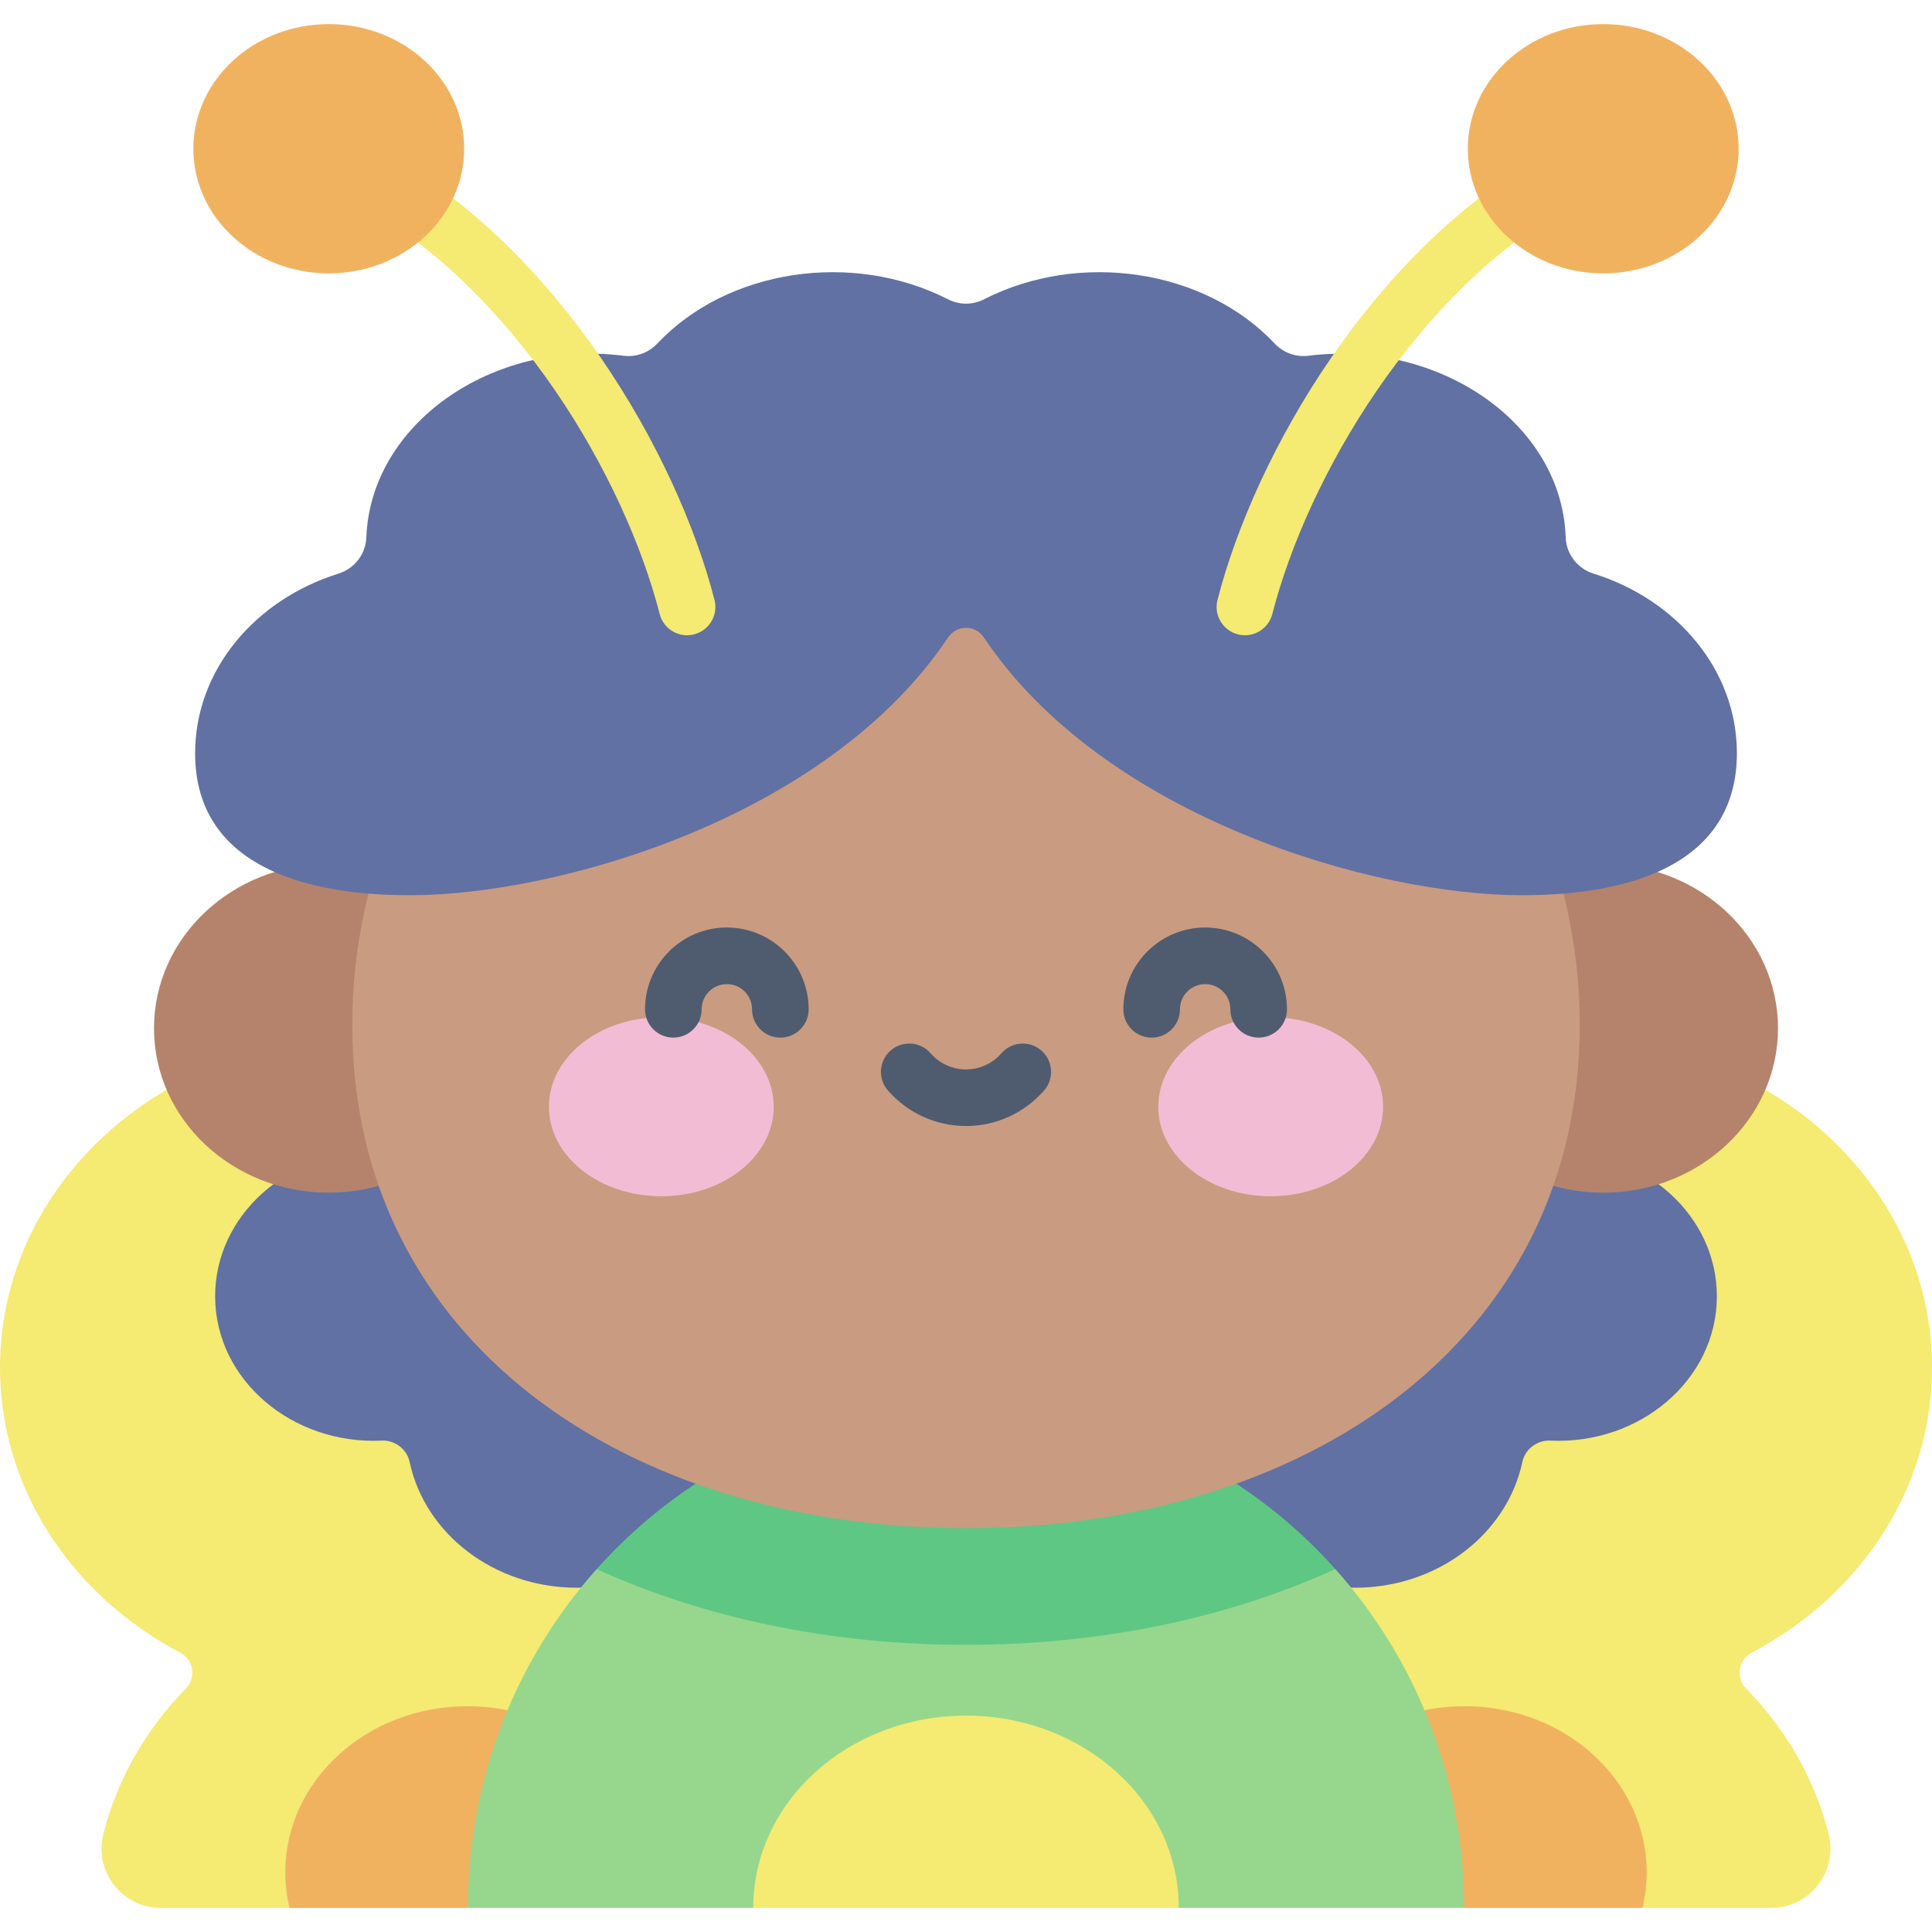 <svg id="Capa_1" enable-background="new 0 0 512 512" height="512" viewBox="0 0 512 512" width="512" xmlns="http://www.w3.org/2000/svg"><g><path d="m42.612 505.61h81.383c19.534-13.68 68.689-65.461 35.923-79.242 18.782-15.924 30.55-38.683 30.55-63.966 0-48.15-42.638-87.183-95.234-87.183s-95.234 39.033-95.234 87.182c0 32.322 19.224 60.517 47.766 75.571 3.545 1.87 4.293 6.648 1.49 9.513-10.558 10.792-18.225 24.003-21.878 38.615-2.476 9.909 5.021 19.51 15.234 19.51z" fill="#f5ea72"/><path d="m156.507 463.76c-8.591-7.2-20.052-11.596-32.639-11.596-26.651 0-48.255 19.707-48.255 44.017 0 3.238.394 6.39 1.122 9.429h47.261z" fill="#f1b260"/><path d="m469.388 505.61h-81.383c-19.534-13.68-68.689-65.461-35.923-79.242-18.782-15.924-30.55-38.683-30.55-63.966 0-48.15 42.638-87.183 95.234-87.183s95.234 39.033 95.234 87.182c0 32.322-19.224 60.517-47.766 75.571-3.545 1.87-4.293 6.648-1.491 9.513 10.558 10.792 18.226 24.003 21.878 38.615 2.477 9.909-5.02 19.51-15.233 19.51z" fill="#f5ea72"/><path d="m355.493 463.76c8.591-7.2 20.052-11.596 32.639-11.596 26.651 0 48.255 19.707 48.255 44.017 0 3.238-.394 6.39-1.122 9.429h-47.261z" fill="#f1b260"/><path d="m371.188 339.862c2.015-19.445 19.957-34.659 41.802-34.659 23.194 0 41.996 17.151 41.996 38.307 0 22.263-20.569 39.394-44.121 38.266-3.514-.168-6.7 2.245-7.432 5.686-4.039 18.975-22.344 33.302-44.327 33.302-24.947 0-45.17-18.447-45.17-41.202 0-27.218 28.459-46.977 57.252-39.7z" fill="#6171a3"/><path d="m140.812 339.862c-2.015-19.445-19.958-34.659-41.802-34.659-23.194 0-41.996 17.151-41.996 38.307 0 22.263 20.569 39.394 44.121 38.266 3.514-.168 6.7 2.245 7.432 5.686 4.039 18.975 22.344 33.302 44.327 33.302 24.946 0 45.17-18.447 45.17-41.202 0-27.218-28.459-46.977-57.252-39.7z" fill="#6171a3"/><path d="m199.61 505.61 56.39-11.883 56.39 11.883h75.615c0-34.551-12.917-66.042-34.12-89.785-32.352-4.14-62.342-6.669-97.885-6.669-35.542 0-65.533 2.529-97.885 6.669-21.203 23.743-34.12 55.234-34.12 89.785z" fill="#96d78d"/><path d="m312.39 505.61c0-28.139-25.247-50.95-56.39-50.95s-56.39 22.811-56.39 50.95z" fill="#f5ea72"/><ellipse cx="87.129" cy="272.511" fill="#b5836b" rx="46.32" ry="43.565"/><ellipse cx="424.871" cy="272.511" fill="#b5836b" rx="46.32" ry="43.565"/><path d="m256 435.902c35.542 0 69.117-6.988 97.885-20.077-24.154-27.048-59.061-44.041-97.885-44.041s-73.731 16.993-97.885 44.041c28.768 13.09 62.343 20.077 97.885 20.077z" fill="#5ec783"/><path d="m418.648 271.664c0 83.896-72.82 133.333-162.648 133.333s-162.648-49.437-162.648-133.333 72.82-151.907 162.648-151.907 162.648 68.011 162.648 151.907z" fill="#c99b80"/><path d="m108.545 237.241c38.851.078 110.618-20.323 142.703-68.301 2.279-3.408 7.225-3.408 9.504 0 32.085 47.978 103.852 68.379 142.703 68.301 31.391 0 56.838-9.782 56.838-37.637 0-21.992-15.865-40.691-37.992-47.589-4.22-1.315-7.221-5.156-7.371-9.573-1.034-30.37-33.666-52.505-68.192-48.16-3.31.417-6.625-.797-8.912-3.225-18.625-19.769-51.726-24.684-77.073-11.732-2.98 1.523-6.524 1.523-9.505 0-25.359-12.96-58.454-8.025-77.069 11.727-2.288 2.427-5.602 3.648-8.91 3.227-35.08-4.463-67.085 18.249-68.186 48.151-.163 4.419-3.147 8.265-7.37 9.581-22.134 6.895-38.006 25.596-38.006 47.593 0 27.855 25.448 37.637 56.838 37.637z" fill="#6171a3"/><path d="m182.079 168.352c-3.343 0-6.39-2.25-7.26-5.637-9.28-36.144-38.106-85.559-79.465-108.643-3.617-2.019-4.912-6.587-2.894-10.204 2.02-3.618 6.588-4.914 10.204-2.894 45.219 25.237 76.632 78.864 86.684 118.01 1.03 4.012-1.388 8.1-5.399 9.129-.625.162-1.253.239-1.87.239z" fill="#f5ea72"/><ellipse cx="87.129" cy="39.419" fill="#f1b260" rx="35.887" ry="33.029"/><path d="m329.921 168.352c-.617 0-1.244-.077-1.87-.238-4.012-1.03-6.43-5.117-5.399-9.129 10.052-39.145 41.465-92.772 86.684-118.01 3.619-2.02 8.186-.723 10.204 2.894s.724 8.186-2.894 10.204c-41.358 23.083-70.185 72.498-79.465 108.643-.871 3.386-3.917 5.636-7.26 5.636z" fill="#f5ea72"/><ellipse cx="424.871" cy="39.419" fill="#f1b260" rx="35.887" ry="33.029"/><g><g fill="#f2bcd5"><ellipse cx="175.258" cy="293.298" rx="29.792" ry="23.725"/><ellipse cx="336.742" cy="293.298" rx="29.792" ry="23.725"/></g><g fill="#4f5c6f"><path d="m206.802 274.981c-4.143 0-7.5-3.358-7.5-7.5 0-3.684-2.997-6.68-6.681-6.68s-6.681 2.997-6.681 6.68c0 4.142-3.357 7.5-7.5 7.5s-7.5-3.358-7.5-7.5c0-11.955 9.726-21.68 21.681-21.68s21.681 9.726 21.681 21.68c0 4.142-3.358 7.5-7.5 7.5z"/><path d="m333.56 274.981c-4.143 0-7.5-3.358-7.5-7.5 0-3.684-2.997-6.68-6.681-6.68s-6.68 2.997-6.68 6.68c0 4.142-3.357 7.5-7.5 7.5s-7.5-3.358-7.5-7.5c0-11.955 9.726-21.68 21.68-21.68 11.955 0 21.681 9.726 21.681 21.68 0 4.142-3.358 7.5-7.5 7.5z"/><path d="m256 298.408c-7.933 0-15.477-3.436-20.696-9.426-2.722-3.122-2.395-7.86.727-10.581s7.859-2.397 10.582.727c2.37 2.72 5.792 4.28 9.388 4.28s7.018-1.56 9.388-4.28c2.72-3.124 7.458-3.448 10.582-.727 3.122 2.721 3.448 7.459.727 10.581-5.221 5.991-12.765 9.426-20.698 9.426z"/></g></g></g></svg>
